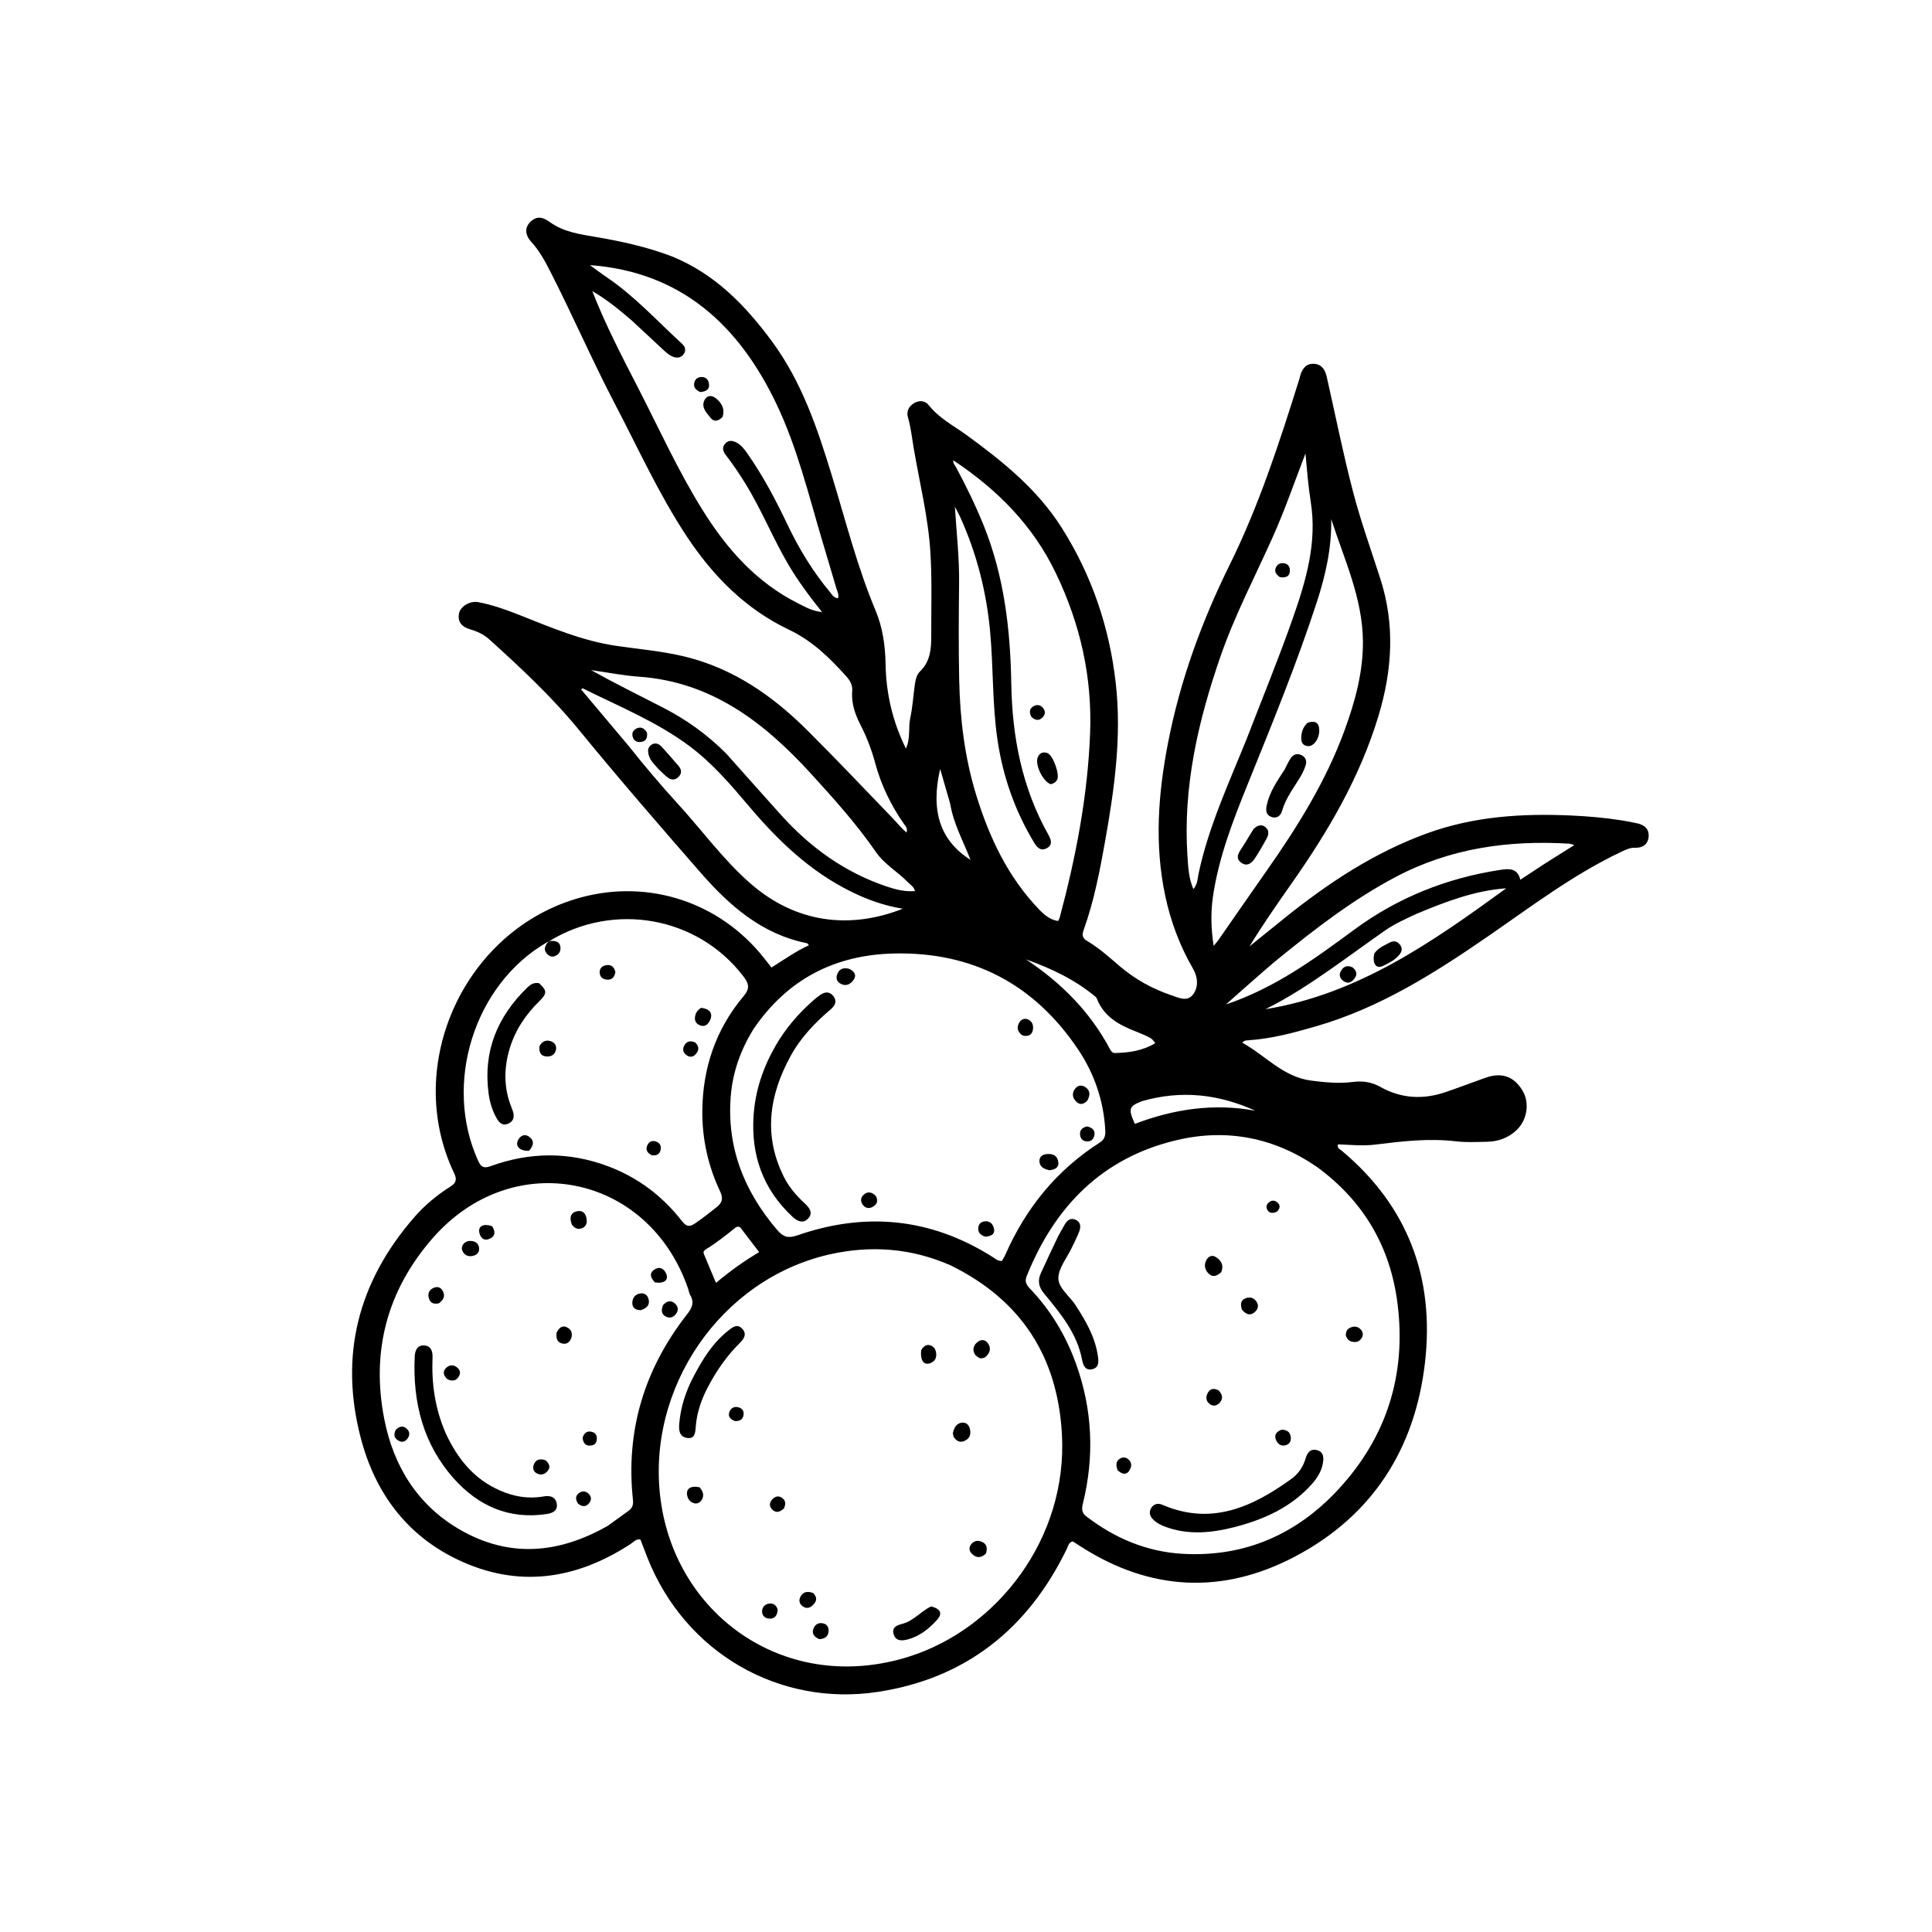 <svg version="1.1" id="Layer_1" xmlns="http://www.w3.org/2000/svg" xmlns:xlink="http://www.w3.org/1999/xlink" x="0px" y="0px"
	 width="100%" viewBox="0 0 1024 1024" enable-background="new 0 0 1024 1024" xml:space="preserve">
<path fill="#000000" opacity="1" stroke="none" 
	d="
M356.014,135.852 
	C378.997,145.183 395.154,161.929 409.272,181.116 
	C425.066,202.579 433.365,227.363 441.012,252.425 
	C448.293,276.291 454.394,300.513 464.084,323.628 
	C467.815,332.528 469.202,342.138 469.373,351.938 
	C469.642,367.411 472.995,382.262 480.145,396.744 
	C482.74,391.279 481.306,385.697 482.456,380.491 
	C483.705,374.835 484.031,368.979 484.839,363.221 
	C485.212,360.564 485.722,357.704 487.647,355.849 
	C493.108,350.585 493.611,343.791 493.582,337.022 
	C493.518,322.37 494.031,307.723 493.148,293.059 
	C492.013,274.193 487.401,255.938 484.26,237.425 
	C483.343,232.021 482.805,226.558 481.245,221.254 
	C480.291,218.01 481.674,215.319 484.567,213.625 
	C487.376,211.98 490.374,212.35 492.293,214.786 
	C497.806,221.78 505.646,225.73 512.599,230.802 
	C531.667,244.711 549.861,259.394 562.72,279.709 
	C578.689,304.937 587.995,332.401 591.363,361.981 
	C594.568,390.122 590.715,417.778 585.815,445.38 
	C582.962,461.45 579.894,477.459 574.366,492.874 
	C573.471,495.369 573.504,497.152 576.139,498.696 
	C582.493,502.418 587.937,507.387 593.517,512.135 
	C601.623,519.031 610.751,524.102 620.783,527.493 
	C624.616,528.789 629.27,531.203 632.359,527.072 
	C635.427,522.968 634.802,517.71 632.294,513.369 
	C625.308,501.28 620.502,488.473 617.599,474.809 
	C611.814,447.574 613.849,420.567 619.11,393.565 
	C625.524,360.647 636.897,329.437 651.714,299.46 
	C667.352,267.822 678.173,234.412 688.685,200.87 
	C688.884,200.235 688.993,199.573 689.189,198.937 
	C690.317,195.278 692.381,192.53 696.591,192.837 
	C700.77,193.142 702.409,196.227 703.237,199.886 
	C707.818,220.153 711.892,240.551 717.138,260.644 
	C721.21,276.243 726.693,291.477 731.639,306.845 
	C739.473,331.189 737.913,355.304 730.608,379.49 
	C720.793,411.988 703.911,440.739 684.56,468.252 
	C676.896,479.149 669.304,490.097 662.247,501.605 
	C668.557,496.513 674.854,491.407 681.177,486.332 
	C704.165,467.881 728.541,451.784 756.476,441.652 
	C781.206,432.682 806.814,431.05 832.787,432.233 
	C841.77,432.642 850.713,433.428 859.596,434.824 
	C862.384,435.262 865.16,435.805 867.915,436.423 
	C871.827,437.299 874.29,439.693 873.763,443.822 
	C873.268,447.701 870.471,449.475 866.63,449.327 
	C863.997,449.226 861.813,450.294 859.534,451.368 
	C833.897,463.45 811.469,480.574 788.291,496.535 
	C760.096,515.95 731.251,534.164 697.941,543.842 
	C685.94,547.328 673.907,550.61 661.35,551.391 
	C660.38,551.452 659.34,551.486 658.469,552.662 
	C670.694,559.421 680.087,570.893 695.175,572.776 
	C702.51,573.69 709.773,574.417 717.037,573.461 
	C722.273,572.773 727.049,573.52 731.488,576.016 
	C742.647,582.292 754.208,582.91 766.136,578.851 
	C773.229,576.438 780.228,573.753 787.292,571.254 
	C795.925,568.2 802.345,570.434 806.941,578.008 
	C810.877,584.492 809.49,593.686 803.719,599.078 
	C799.375,603.136 794.107,605.03 788.255,605.152 
	C782.76,605.266 777.2,605.578 771.772,604.932 
	C757.38,603.219 743.18,604.884 728.972,606.652 
	C722.343,607.476 715.733,606.777 709.119,606.525 
	C708.63,608.635 710.193,609.102 711.094,609.856 
	C746.314,639.319 760.474,677.419 755.256,722.363 
	C749.952,768.039 727.345,803.458 686.332,825.03 
	C648.054,845.163 609.77,843.337 572.995,819.803 
	C571.466,818.824 569.946,817.83 568.548,816.926 
	C566.354,817.609 566.137,819.462 565.448,820.884 
	C544.886,863.327 511.741,889.772 464.949,896.782 
	C413.365,904.51 363.313,876.484 343.13,825.581 
	C341.848,822.347 340.63,819.088 339.417,815.932 
	C337.014,815.585 335.865,817.276 334.393,818.238 
	C305.212,837.311 274.454,841.891 242.445,826.565 
	C215.39,813.612 198.886,791.101 191.335,762.62 
	C179.665,718.6 189.784,679.289 219.685,645.037 
	C225.197,638.723 231.64,633.394 238.695,628.93 
	C241.987,626.847 242.222,625.015 240.631,621.668 
	C213.323,564.247 246.4,492.439 307.782,475.696 
	C343.988,465.82 381.609,478.234 404.907,507.744 
	C406.133,509.297 407.362,510.849 408.904,512.8 
	C415.539,508.663 421.703,504.233 428.739,501.002 
	C428.138,500.357 427.958,499.975 427.712,499.926 
	C403.81,495.145 386.663,480.068 371.324,462.506 
	C349.512,437.535 327.817,412.461 306.806,386.8 
	C292.516,369.347 276.048,353.997 259.351,338.9 
	C256.447,336.275 252.965,334.654 249.26,333.585 
	C245.005,332.358 242.478,329.883 243.249,325.275 
	C243.893,321.423 249.14,318.339 253.41,319.139 
	C260.97,320.555 268.18,323.132 275.31,325.958 
	C292.025,332.585 308.612,339.66 326.581,342.306 
	C338.754,344.098 351.048,345.097 363.045,348.027 
	C388.658,354.282 409.425,368.721 427.754,386.947 
	C443.11,402.217 457.987,417.968 473.022,433.559 
	C475.507,436.136 477.711,438.983 480.498,441.249 
	C481.188,438.977 479.979,437.96 479.164,436.795 
	C472.225,426.872 467.027,416.126 463.866,404.429 
	C461.992,397.498 459.497,390.867 456.193,384.445 
	C453.308,378.836 451.12,372.81 451.696,366.232 
	C451.966,363.149 450.502,360.658 448.615,358.551 
	C439.827,348.741 430.509,339.631 418.341,333.85 
	C395.233,322.872 377.96,305.403 364.002,284.302 
	C349.336,262.133 338.403,237.964 326.128,214.503 
	C313.995,191.314 303.613,167.293 291.717,144.004 
	C288.842,138.375 285.841,132.825 281.496,128.071 
	C278.066,124.318 278.131,120.322 281.315,117.398 
	C284.771,114.224 287.91,115.15 291.541,117.779 
	C298.764,123.008 307.512,124.187 316.036,125.643 
	C329.518,127.946 342.831,130.847 356.014,135.852 
M289.902,499.457 
	C251.248,521.695 234.725,574.632 253.571,615.556 
	C255.113,618.904 256.827,619.25 260.176,618.037 
	C280.814,610.564 301.546,610.4 322.182,618.108 
	C338.016,624.023 351.047,633.866 361.413,647.147 
	C363.603,649.954 365.232,650.585 368.306,648.492 
	C372.307,645.767 376.08,642.796 379.865,639.798 
	C383.049,637.276 383.312,634.905 381.584,631.25 
	C375.234,617.82 372.114,603.497 372.245,588.705 
	C372.445,566.01 379.418,545.436 394.135,527.982 
	C397.718,523.732 396.802,521.155 393.968,517.447 
	C369.881,485.917 325.548,477.727 290.914,498.941 
	C290.772,499.047 290.629,499.154 289.902,499.457 
M503.864,670.675 
	C483.007,661.496 461.41,659.883 439.355,664.935 
	C381.929,678.091 342.181,735.949 350.173,795.167 
	C358.539,857.158 417.559,898.403 481.923,877.992 
	C528.674,863.167 565.866,815.375 562.849,760.262 
	C560.613,719.423 541.601,689.245 503.864,670.675 
M698.013,618.499 
	C675.329,602.909 650.278,598.03 623.733,604.282 
	C584.239,613.584 559.03,639.392 544.182,676.323 
	C543.042,679.158 543.904,680.911 545.83,682.919 
	C556.828,694.388 564.857,707.745 570.247,722.645 
	C579.038,746.948 580.142,771.706 573.985,796.771 
	C573.281,799.633 573.195,801.748 575.829,803.766 
	C590.904,815.312 607.796,822.463 626.755,823.55 
	C659.619,825.435 687.223,813.296 709.32,789.438 
	C735.011,761.7 745.463,728.511 740.722,690.974 
	C736.952,661.124 723.066,636.841 698.013,618.499 
M399.204,545.677 
	C392.594,556.499 388.364,568.145 387.329,580.829 
	C385.1,608.143 394.418,631.438 411.973,651.963 
	C415.111,655.632 417.757,656.456 422.553,654.788 
	C458.709,642.214 493.272,645.539 525.884,666.095 
	C527.386,667.042 528.735,668.429 531.013,668.347 
	C531.604,667.29 532.336,666.2 532.856,665.017 
	C543.742,640.281 560.086,620.134 582.971,605.528 
	C585.475,603.93 585.972,601.851 585.827,599.168 
	C584.986,583.653 580.152,569.318 571.626,556.538 
	C548.363,521.665 515.406,504.33 473.557,505.382 
	C442.573,506.162 417.3,518.893 399.204,545.677 
M322.174,808.694 
	C325.813,806.06 329.441,803.41 333.095,800.797 
	C335.034,799.41 335.765,797.696 335.497,795.229 
	C331.517,758.499 341.417,725.727 364.054,696.742 
	C366.67,693.392 368.175,690.521 365.891,686.535 
	C365.243,685.405 365.059,684.014 364.621,682.757 
	C343.449,621.924 271.745,607.766 229.398,656.17 
	C205.106,683.937 196.588,716.346 203.711,752.331 
	C208.669,777.373 221.511,798.044 244.144,810.965 
	C270.056,825.759 296.086,823.554 322.174,808.694 
M559.623,303.797 
	C547.502,278.453 528.488,259.37 505.308,244.002 
	C504.965,245.542 506.105,246.491 506.699,247.601 
	C512.047,257.59 517.027,267.744 521.282,278.26 
	C532.202,305.245 535.531,333.583 536.004,362.344 
	C536.468,390.587 541.679,417.544 555.647,442.41 
	C557.186,445.15 558.075,447.934 554.653,449.651 
	C551.316,451.325 549.446,448.846 547.912,446.291 
	C537.756,429.372 531.43,411.154 528.608,391.593 
	C525.892,372.76 526.534,353.741 524.795,334.857 
	C522.838,313.595 517.654,293.259 508.828,273.838 
	C508.018,272.054 507.016,270.357 506.103,268.619 
	C506.989,282.408 508.503,295.774 508.34,309.293 
	C508.136,326.284 508.03,343.284 508.386,360.27 
	C508.821,380.944 511.259,401.36 517.375,421.256 
	C524.363,443.992 534.292,465.029 551.044,482.345 
	C553.724,485.115 556.641,487.482 560.808,488.161 
	C561.141,487.461 561.51,486.916 561.67,486.316 
	C570.248,454.277 576.507,421.825 577.777,388.612 
	C578.904,359.134 572.737,331.068 559.623,303.797 
M334.737,169.766 
	C328.162,164.13 321.479,158.642 313.93,154.299 
	C320.793,171.906 329.392,188.447 337.927,205.029 
	C349.204,226.938 359.34,249.434 372.418,270.405 
	C385.243,290.971 400.844,308.627 422.853,319.713 
	C426.565,321.583 430.268,323.778 435.722,324.432 
	C428.82,315.83 422.905,307.813 417.84,299.214 
	C409.552,285.14 403.515,269.875 394.868,255.983 
	C391.692,250.881 388.377,245.907 384.679,241.175 
	C383.252,239.35 382.531,237.269 384.251,235.254 
	C386.099,233.09 388.335,233.447 390.582,234.687 
	C392.84,235.933 394.365,237.874 395.821,239.938 
	C404.306,251.961 411.135,264.915 417.438,278.168 
	C423.473,290.859 430.739,302.78 439.729,313.607 
	C440.908,315.027 441.847,316.936 444.199,317.097 
	C444.734,314.928 443.722,313.286 443.226,311.586 
	C440.708,302.958 438.095,294.358 435.545,285.739 
	C428.413,261.639 422.454,237.074 411.619,214.298 
	C391.664,172.353 361.039,144.097 312.675,140.513 
	C315.395,142.486 318.397,144.793 321.527,146.91 
	C336.399,156.966 348.419,170.244 361.548,182.267 
	C363.145,183.729 363.764,185.639 362.38,187.656 
	C361.053,189.591 359.121,189.883 357.055,189.206 
	C354.784,188.461 353.07,186.801 351.36,185.228 
	C345.965,180.264 340.626,175.24 334.737,169.766 
M645.884,498.077 
	C654.26,486.045 662.592,473.982 671.02,461.987 
	C687.538,438.48 702.718,414.237 712.65,387.074 
	C718.226,371.823 722.51,356.207 722.377,339.88 
	C722.191,316.975 712.443,296.413 705.574,275.142 
	C705.873,290.405 702.542,305.028 697.897,319.27 
	C687.308,351.733 674.372,383.337 661.577,414.972 
	C653.631,434.616 645.919,454.294 642.869,475.4 
	C641.671,483.694 641.839,492.067 643.256,501.318 
	C644.525,499.846 645.049,499.238 645.884,498.077 
M660.844,391.43 
	C669.034,370.156 677.733,349.061 685.265,327.556 
	C692.197,307.766 698.172,287.594 694.731,266.078 
	C693.369,257.567 692.721,248.961 691.926,240.35 
	C686.187,255.248 681.059,270.182 674.596,284.624 
	C665.218,305.578 654.511,325.961 646.959,347.704 
	C635.03,382.053 626.938,417.078 629.377,453.801 
	C629.756,459.512 630.001,465.375 632.526,471.275 
	C634.864,468.37 634.733,465.559 635.271,463.024 
	C640.53,438.258 651.165,415.426 660.844,391.43 
M333.177,395.343 
	C341.584,405.899 350.265,416.223 359.381,426.176 
	C372.196,440.166 383.345,455.686 397.721,468.238 
	C421.886,489.338 450.468,492.679 478.51,481.646 
	C468.31,479.975 459.552,476.756 451.044,472.554 
	C429.346,461.837 412.428,445.601 397.02,427.375 
	C387.35,415.938 377.587,404.513 365.464,395.468 
	C348.1,382.511 328.095,374.423 308.899,364.846 
	C308.771,364.782 308.444,365.117 307.996,365.402 
	C316.254,375.217 324.49,385.007 333.177,395.343 
M385,399.509 
	C394.646,410.319 404.259,421.16 413.946,431.933 
	C429.479,449.207 447.815,462.419 469.974,469.865 
	C474.697,471.451 479.634,472.754 484.956,472.279 
	C484.321,469.809 482.543,468.984 481.306,467.704 
	C475.872,462.077 468.761,458.123 464.274,451.622 
	C454.018,436.76 442.009,423.391 429.878,410.105 
	C405.138,383.01 377.342,361.434 338.79,358.668 
	C330.245,358.055 321.777,356.361 313.273,355.164 
	C325.908,362.212 338.741,368.527 351.456,375.071 
	C363.673,381.359 374.793,389.228 385,399.509 
M819.097,457.551 
	C823.966,454.487 828.836,451.423 834.447,447.891 
	C832.878,447.471 832.29,447.203 831.689,447.167 
	C799.532,445.234 768.69,449.51 739.71,464.824 
	C717.288,476.672 697.438,491.99 677.904,507.861 
	C673.123,511.746 668.515,515.847 663.872,519.899 
	C659.387,523.813 654.958,527.793 649.791,532.377 
	C675.872,523.58 696.835,508.172 717.783,492.738 
	C740.908,475.699 766.797,465.399 795.122,461.068 
	C799.741,460.361 804.313,459.992 805.791,466.287 
	C810.425,463.241 814.456,460.592 819.097,457.551 
M750.804,484.348 
	C745.064,487.012 739.259,489.599 734.055,493.226 
	C724.361,499.982 714.849,506.999 705.162,513.766 
	C694.096,521.497 682.808,528.891 670.666,534.91 
	C720.005,526.912 759.315,499.166 798.351,470.814 
	C781.736,471.993 766.547,477.774 750.804,484.348 
M601.962,546.677 
	C593.069,543.244 585.031,538.806 581.323,529.228 
	C581.152,528.787 580.765,528.385 580.387,528.075 
	C569.513,519.13 557.041,513.191 543.849,508.534 
	C562.46,520.909 577.798,536.25 588.323,556.107 
	C588.885,557.166 589.596,558.149 590.939,558.123 
	C598.428,557.976 605.687,556.922 612.307,552.896 
	C610.341,550.141 610.341,550.141 601.962,546.677 
M605.204,583.653 
	C598.306,586.421 597.894,587.635 601.489,595.668 
	C622.102,587.853 643.357,584.597 665.394,588.73 
	C646.121,580.021 626.388,577.564 605.204,583.653 
M393.201,651.663 
	C392.267,650.129 391.163,649.56 389.56,650.86 
	C384.651,654.843 379.691,658.76 374.281,662.061 
	C373.364,662.62 372.583,663.423 373.017,664.493 
	C375.032,669.469 377.16,674.399 379.503,679.949 
	C387.112,673.54 394.391,668.393 402.366,663.651 
	C399.208,659.531 396.394,655.86 393.201,651.663 
M503.578,425.846 
	C501.905,420.047 500.232,414.248 498.302,407.559 
	C493.245,429.423 497.999,445.362 514.402,455.759 
	C510.591,445.895 505.445,436.881 503.578,425.846 
z"/>
<path fill="#000000" opacity="1" stroke="none" 
	d="
M367.577,729.653 
	C372.464,720.267 377.817,711.702 385.984,705.252 
	C388.297,703.426 390.655,701.434 393.365,704.236 
	C396.002,706.963 394.36,709.553 392.255,711.64 
	C385.335,718.5 379.854,726.362 375.314,734.953 
	C371.775,741.651 369.32,748.65 368.754,756.232 
	C368.52,759.378 368.327,762.836 364.015,762.114 
	C360.054,761.452 359.722,757.958 360.009,754.638 
	C360.761,745.914 363.293,737.709 367.577,729.653 
z"/>
<path fill="#000000" opacity="1" stroke="none" 
	d="
M493.465,851.438 
	C498.59,852.695 499.71,855.164 496.629,858.581 
	C492.373,863.302 487.41,867.27 481.102,868.936 
	C478.14,869.719 474.751,869.96 473.646,866.146 
	C472.559,862.394 475.443,861.409 478.39,860.628 
	C484.194,859.09 487.944,854.152 493.465,851.438 
z"/>
<path fill="#000000" opacity="1" stroke="none" 
	d="
M505.411,761.505 
	C505.186,760.502 504.951,759.807 505.106,759.215 
	C505.81,756.527 507.055,754.149 510.221,754.026 
	C512.259,753.946 513.579,755.339 514.046,757.276 
	C514.626,759.679 514.332,761.918 511.959,763.321 
	C509.407,764.831 507.25,764.346 505.411,761.505 
z"/>
<path fill="#000000" opacity="1" stroke="none" 
	d="
M488.255,715.612 
	C489.613,713.407 491.166,712.253 493.399,713.172 
	C495.465,714.022 496.181,715.855 496.225,717.984 
	C496.267,720.01 495.36,721.466 493.524,722.31 
	C489.867,723.992 487.621,721.377 488.255,715.612 
z"/>
<path fill="#000000" opacity="1" stroke="none" 
	d="
M519.212,719.871 
	C518.11,719.127 517.139,718.622 516.694,717.824 
	C515.123,715.009 516.152,712.613 518.573,710.977 
	C520.463,709.701 522.47,710.224 523.754,712.159 
	C525.38,714.61 524.709,716.885 522.742,718.841 
	C521.898,719.681 520.815,720.097 519.212,719.871 
z"/>
<path fill="#000000" opacity="1" stroke="none" 
	d="
M370.763,788.274 
	C372.839,790.632 373.403,792.937 371.673,795.317 
	C370.742,796.598 369.33,797.198 367.698,796.685 
	C365.771,796.08 364.673,794.644 364.251,792.749 
	C363.447,789.136 365.945,787.272 370.763,788.274 
z"/>
<path fill="#000000" opacity="1" stroke="none" 
	d="
M522.529,823.442 
	C519.943,825.927 517.516,825.78 515.292,823.711 
	C513.875,822.392 513.304,820.607 514.505,818.82 
	C515.728,816.999 517.644,816.284 519.685,816.926 
	C522.684,817.868 523.716,820.053 522.529,823.442 
z"/>
<path fill="#000000" opacity="1" stroke="none" 
	d="
M431.065,844.37 
	C433.626,847.081 432.594,849.174 430.531,851.021 
	C429.03,852.365 427.278,852.67 425.532,851.432 
	C423.827,850.222 423.261,848.451 424.103,846.616 
	C425.43,843.722 427.846,843.122 431.065,844.37 
z"/>
<path fill="#000000" opacity="1" stroke="none" 
	d="
M434.235,868.77 
	C431.422,867.573 430.136,865.802 431.169,863.135 
	C431.96,861.094 433.655,859.989 435.897,860.348 
	C437.919,860.672 439.179,862.012 439.18,864.105 
	C439.183,867.063 437.573,868.658 434.235,868.77 
z"/>
<path fill="#000000" opacity="1" stroke="none" 
	d="
M412.185,853.085 
	C411.997,856.707 410.209,858.348 407.071,857.824 
	C404.933,857.467 403.663,855.768 403.959,853.505 
	C404.25,851.285 405.841,850.081 408.004,849.905 
	C410.01,849.742 411.426,850.758 412.185,853.085 
z"/>
<path fill="#000000" opacity="1" stroke="none" 
	d="
M415.539,799.436 
	C413.149,801.755 410.854,802.047 408.943,799.672 
	C407.315,797.65 408.138,795.638 409.972,794.096 
	C411.188,793.073 412.645,792.828 414.082,793.647 
	C416.31,794.917 416.689,796.823 415.539,799.436 
z"/>
<path fill="#000000" opacity="1" stroke="none" 
	d="
M389.362,753.164 
	C386.621,752.025 385.654,750.288 386.804,747.881 
	C387.703,746 389.447,745.381 391.422,745.913 
	C393.209,746.395 394.301,747.702 394.142,749.582 
	C393.924,752.156 392.346,753.37 389.362,753.164 
z"/>
<path fill="#000000" opacity="1" stroke="none" 
	d="
M654.216,809.423 
	C641.859,812.549 629.917,813.631 617.997,809.357 
	C615.305,808.393 612.766,807.132 610.833,804.983 
	C609.218,803.187 608.925,801.007 610.328,799.025 
	C611.726,797.05 613.774,796.577 616.083,797.571 
	C642.07,808.769 663.845,798.732 684.534,783.797 
	C688.189,781.159 690.734,777.408 692.036,772.876 
	C692.87,769.975 694.643,767.602 698.219,768.654 
	C701.525,769.626 701.638,772.482 701.218,775.204 
	C700.539,779.608 698.258,783.283 695.338,786.561 
	C684.394,798.843 670.177,805.291 654.216,809.423 
z"/>
<path fill="#000000" opacity="1" stroke="none" 
	d="
M560.957,655.011 
	C562.189,652.8 563.217,650.897 564.318,649.037 
	C565.61,646.855 567.355,645.283 570.034,646.471 
	C572.981,647.777 572.909,650.389 571.958,652.863 
	C570.828,655.806 569.355,658.618 567.997,661.471 
	C565.496,666.721 561.145,671.899 560.965,677.221 
	C560.782,682.631 566.832,686.785 569.962,691.617 
	C575.424,700.049 580.45,708.572 581.907,718.76 
	C582.344,721.815 582.526,724.784 579.004,725.681 
	C575.263,726.634 574.081,723.642 573.532,720.743 
	C570.877,706.725 562.114,696.152 553.432,685.668 
	C550.385,681.988 549.92,678.696 551.694,674.764 
	C554.634,668.248 557.746,661.809 560.957,655.011 
z"/>
<path fill="#000000" opacity="1" stroke="none" 
	d="
M647.279,674.256 
	C644.521,676.892 641.996,677.034 639.861,674.196 
	C638.22,672.015 638.257,669.537 639.783,667.26 
	C640.845,665.675 642.657,665.226 644.163,666.126 
	C647.028,667.838 648.85,670.276 647.279,674.256 
z"/>
<path fill="#000000" opacity="1" stroke="none" 
	d="
M658.277,694.158 
	C657.346,691.354 657.509,689.115 660.253,688.086 
	C662.468,687.255 664.536,687.819 665.93,689.832 
	C667.101,691.523 666.958,693.417 665.616,694.862 
	C663.209,697.453 660.731,697.153 658.277,694.158 
z"/>
<path fill="#000000" opacity="1" stroke="none" 
	d="
M645.941,736.957 
	C648.296,739.57 648.35,741.898 645.882,744.012 
	C644.292,745.374 642.578,745.307 640.971,743.987 
	C639.162,742.501 639.091,740.49 639.96,738.626 
	C641.098,736.182 643.097,735.416 645.941,736.957 
z"/>
<path fill="#000000" opacity="1" stroke="none" 
	d="
M713.318,707.878 
	C713.317,705.929 713.867,704.604 715.341,703.851 
	C717.463,702.767 719.522,702.817 721.21,704.628 
	C722.626,706.147 722.645,707.928 721.434,709.589 
	C720.068,711.463 718.1,711.574 716.095,710.958 
	C714.79,710.557 713.872,709.582 713.318,707.878 
z"/>
<path fill="#000000" opacity="1" stroke="none" 
	d="
M679.18,757.781 
	C682.693,757.761 684.135,759.517 684.171,762.443 
	C684.193,764.323 683.028,765.613 681.259,766.04 
	C678.987,766.589 677.351,765.462 676.427,763.445 
	C675.22,760.809 676.182,758.957 679.18,757.781 
z"/>
<path fill="#000000" opacity="1" stroke="none" 
	d="
M592.385,779.34 
	C591.342,776.635 591.353,774.404 593.782,772.996 
	C595.135,772.212 596.656,772.366 597.933,773.386 
	C599.367,774.533 599.897,776.216 599.331,777.808 
	C598.052,781.404 595.75,782.267 592.385,779.34 
z"/>
<path fill="#000000" opacity="1" stroke="none" 
	d="
M676.785,642.21 
	C674.421,643.236 672.533,643.177 671.532,640.858 
	C670.857,639.291 671.546,637.946 672.901,637.01 
	C674.314,636.034 675.792,636.226 677.003,637.291 
	C678.674,638.758 678.599,640.411 676.785,642.21 
z"/>
<path fill="#000000" opacity="1" stroke="none" 
	d="
M411.116,554.185 
	C416.552,544.856 423.255,537.057 431.106,530.222 
	C432.236,529.238 433.396,528.28 434.615,527.413 
	C437.092,525.654 439.612,525.325 441.683,527.941 
	C443.82,530.64 442.61,532.988 440.37,534.894 
	C431.936,542.069 424.348,549.978 419.002,559.775 
	C407.69,580.505 404.488,601.732 415.437,623.712 
	C418.147,629.153 422.047,633.686 426.488,637.788 
	C428.965,640.076 431.191,642.859 428.277,645.895 
	C425.522,648.765 422.465,647.18 419.938,644.817 
	C404.426,630.316 398.017,612.374 399.414,591.327 
	C400.293,578.079 404.374,565.924 411.116,554.185 
z"/>
<path fill="#000000" opacity="1" stroke="none" 
	d="
M450.352,513.589 
	C453.165,515.116 454.096,517.123 452.332,519.475 
	C450.775,521.553 448.598,522.893 445.825,521.532 
	C443.996,520.633 442.969,519.064 443.536,517.049 
	C444.444,513.823 446.607,512.449 450.352,513.589 
z"/>
<path fill="#000000" opacity="1" stroke="none" 
	d="
M556.107,620.246 
	C553.135,619.525 550.913,618.356 550.925,615.328 
	C550.933,613.262 552.293,612.02 554.376,611.748 
	C557.267,611.37 559.924,611.94 560.758,615.061 
	C561.643,618.375 559.707,619.973 556.107,620.246 
z"/>
<path fill="#000000" opacity="1" stroke="none" 
	d="
M576.249,583.42 
	C573.913,585.81 571.819,585.546 570.003,583.44 
	C568.275,581.437 568.218,579.148 569.831,577.04 
	C571.26,575.173 573.282,574.93 575.167,576.143 
	C577.921,577.916 577.946,580.428 576.249,583.42 
z"/>
<path fill="#000000" opacity="1" stroke="none" 
	d="
M542.428,548.969 
	C541.788,548.666 541.481,548.516 541.237,548.296 
	C539.016,546.294 538.86,543.946 540.483,541.611 
	C541.501,540.149 543.13,539.556 544.905,540.351 
	C547.014,541.296 547.728,543.146 547.525,545.282 
	C547.26,548.068 545.676,549.446 542.428,548.969 
z"/>
<path fill="#000000" opacity="1" stroke="none" 
	d="
M522.306,655.464 
	C519.39,654.622 518.104,652.942 518.587,650.243 
	C518.92,648.385 520.32,647.473 522.089,647.324 
	C524.095,647.155 525.697,648.159 526.428,649.943 
	C527.89,653.507 526.148,655.158 522.306,655.464 
z"/>
<path fill="#000000" opacity="1" stroke="none" 
	d="
M464.227,633.887 
	C465.751,636.919 464.508,638.706 462.159,639.841 
	C460.308,640.736 458.527,640.22 457.303,638.563 
	C456.09,636.921 456.028,635.058 457.466,633.557 
	C459.555,631.377 461.826,631.511 464.227,633.887 
z"/>
<path fill="#000000" opacity="1" stroke="none" 
	d="
M576.109,597.007 
	C579.368,597.756 580.847,599.494 579.829,602.491 
	C579.255,604.183 577.779,605.163 575.918,604.969 
	C574.103,604.78 572.839,603.714 572.516,601.843 
	C572.072,599.265 573.319,597.74 576.109,597.007 
z"/>
<path fill="#000000" opacity="1" stroke="none" 
	d="
M236.277,759.738 
	C242.563,773.328 251.359,784.066 265.066,790.033 
	C272.369,793.212 279.989,794.579 287.95,793.16 
	C291.242,792.573 294.284,793.068 295.044,796.751 
	C295.845,800.638 292.963,801.988 289.715,802.474 
	C269.868,805.448 253.6,798.253 240.655,783.79 
	C224.235,765.444 218.685,743.207 219.806,719.032 
	C219.945,716.034 220.989,713.046 224.551,713.102 
	C228.348,713.161 229.39,716.121 229.251,719.458 
	C228.675,733.267 230.556,746.643 236.277,759.738 
z"/>
<path fill="#000000" opacity="1" stroke="none" 
	d="
M303.089,649.058 
	C301.684,645.335 302.364,642.528 306.193,641.938 
	C309.572,641.416 310.794,643.989 310.993,646.943 
	C311.115,648.745 310.273,650.225 308.577,650.931 
	C306.478,651.805 304.689,651.17 303.089,649.058 
z"/>
<path fill="#000000" opacity="1" stroke="none" 
	d="
M339.717,694.401 
	C336.483,694.441 334.93,692.853 335.154,690.132 
	C335.359,687.645 336.898,685.834 339.581,685.527 
	C341.695,685.284 343.13,686.445 343.696,688.367 
	C344.637,691.564 342.902,693.332 339.717,694.401 
z"/>
<path fill="#000000" opacity="1" stroke="none" 
	d="
M294.984,706.404 
	C296.313,703.8 297.9,702.187 300.599,703.559 
	C302.761,704.658 303.531,706.656 302.853,708.96 
	C302.246,711.018 300.776,712.487 298.512,712.184 
	C295.48,711.778 294.61,709.591 294.984,706.404 
z"/>
<path fill="#000000" opacity="1" stroke="none" 
	d="
M245.999,658.908 
	C247.274,657.876 248.408,657.673 249.592,657.732 
	C252.087,657.858 253.782,659.164 253.955,661.635 
	C254.118,663.955 252.483,665.323 250.334,665.707 
	C247.977,666.128 246.056,665.192 245.069,662.929 
	C244.505,661.635 244.796,660.319 245.999,658.908 
z"/>
<path fill="#000000" opacity="1" stroke="none" 
	d="
M232.605,690.791 
	C229.097,691.599 227.5,689.909 227.104,687.125 
	C226.799,684.984 227.963,683.325 230.036,682.511 
	C231.778,681.827 233.396,682.243 234.394,683.775 
	C236.125,686.43 235.442,688.751 232.605,690.791 
z"/>
<path fill="#000000" opacity="1" stroke="none" 
	d="
M351.49,691.666 
	C353.646,689.32 355.772,689.098 357.815,690.984 
	C359.469,692.513 359.705,694.451 358.329,696.337 
	C357.014,698.139 355.142,698.878 353.104,697.899 
	C350.559,696.675 350.266,694.481 351.49,691.666 
z"/>
<path fill="#000000" opacity="1" stroke="none" 
	d="
M347.095,679.695 
	C344.486,676.94 344.027,674.378 347.427,672.567 
	C349.964,671.214 351.996,672.614 353.055,674.997 
	C354.568,678.4 352.108,680.478 347.095,679.695 
z"/>
<path fill="#000000" opacity="1" stroke="none" 
	d="
M237.06,730.984 
	C234.813,728.799 234.52,726.719 236.696,724.802 
	C238.365,723.332 240.321,723.305 242.125,724.657 
	C243.575,725.744 244.265,727.299 243.469,729 
	C242.222,731.665 240.117,732.457 237.06,730.984 
z"/>
<path fill="#000000" opacity="1" stroke="none" 
	d="
M260.901,649.978 
	C263.095,653.505 261.996,655.871 258.704,656.863 
	C256.173,657.626 254.624,655.762 254.079,653.45 
	C253.247,649.919 256.209,648.253 260.901,649.978 
z"/>
<path fill="#000000" opacity="1" stroke="none" 
	d="
M289.16,773.985 
	C291.571,776.067 291.872,778.131 289.8,780.156 
	C288.212,781.708 286.22,781.904 284.317,780.793 
	C282.676,779.835 282.276,778.127 282.863,776.447 
	C283.868,773.569 286.042,772.888 289.16,773.985 
z"/>
<path fill="#000000" opacity="1" stroke="none" 
	d="
M209.735,757.892 
	C211.803,755.785 213.771,755.514 215.679,757.346 
	C217.199,758.806 217.289,760.588 216.102,762.326 
	C215.056,763.857 213.483,764.632 211.776,763.855 
	C209.387,762.769 208.197,760.916 209.735,757.892 
z"/>
<path fill="#000000" opacity="1" stroke="none" 
	d="
M306.371,796.956 
	C304.791,794.504 304.985,792.509 307.175,791.147 
	C308.86,790.1 310.693,790.348 312.109,791.834 
	C313.384,793.173 313.575,794.829 312.523,796.34 
	C310.939,798.617 308.902,798.949 306.371,796.956 
z"/>
<path fill="#000000" opacity="1" stroke="none" 
	d="
M308.792,762.086 
	C309.628,759.199 311.401,758.284 313.795,758.934 
	C315.826,759.485 316.553,761.134 316.312,763.153 
	C316.116,764.798 315.127,765.884 313.499,766.129 
	C310.736,766.545 309.118,765.299 308.792,762.086 
z"/>
<path fill="#000000" opacity="1" stroke="none" 
	d="
M285.644,521.097 
	C289.954,524.889 290.062,526.528 285.951,530.553 
	C278.679,537.673 273.146,545.842 270.181,555.631 
	C266.997,566.143 266.941,576.588 271.077,586.901 
	C271.263,587.365 271.428,587.836 271.607,588.302 
	C272.749,591.276 272.653,594.078 269.439,595.528 
	C265.979,597.088 264.203,594.537 262.819,591.958 
	C260.754,588.109 259.559,583.886 258.98,579.622 
	C255.955,557.317 263.599,538.811 279.513,523.385 
	C281.081,521.865 282.872,520.612 285.644,521.097 
z"/>
<path fill="#000000" opacity="1" stroke="none" 
	d="
M371.532,534.205 
	C376.348,534.637 378.056,537.286 376.258,540.89 
	C375.203,543.004 373.612,544.405 371.122,543.491 
	C368.501,542.529 367.866,540.439 368.606,537.871 
	C369.03,536.398 369.884,535.214 371.532,534.205 
z"/>
<path fill="#000000" opacity="1" stroke="none" 
	d="
M285.927,554.479 
	C287.566,551.523 289.862,550.995 292.431,552.077 
	C294.038,552.754 294.99,554.257 294.722,556.101 
	C294.398,558.326 292.888,559.763 290.752,559.94 
	C287.273,560.228 285.495,558.466 285.927,554.479 
z"/>
<path fill="#000000" opacity="1" stroke="none" 
	d="
M280.386,609.922 
	C275.426,610.165 272.876,607.405 274.639,604.166 
	C275.826,601.984 277.904,600.923 280.047,602.236 
	C283.295,604.228 283.063,607.001 280.386,609.922 
z"/>
<path fill="#000000" opacity="1" stroke="none" 
	d="
M368.41,552.46 
	C370.856,554.765 370.463,556.849 368.649,558.827 
	C367.364,560.229 365.745,560.485 364.142,559.438 
	C362.45,558.335 361.583,556.7 362.414,554.719 
	C363.47,552.202 365.394,551.257 368.41,552.46 
z"/>
<path fill="#000000" opacity="1" stroke="none" 
	d="
M326.17,515.195 
	C325.669,518.353 323.957,519.57 321.242,519.175 
	C319.237,518.884 317.95,517.619 317.849,515.535 
	C317.746,513.428 318.956,512.074 320.928,511.638 
	C323.569,511.054 325.432,512.057 326.17,515.195 
z"/>
<path fill="#000000" opacity="1" stroke="none" 
	d="
M291.123,498.775 
	C294.361,498.513 297.152,498.882 297.059,502.843 
	C297.013,504.805 295.762,506.192 293.888,506.824 
	C292.298,507.361 290.95,506.672 289.91,505.535 
	C288.145,503.604 288.573,501.652 290.293,499.521 
	C290.629,499.154 290.772,499.047 291.123,498.775 
z"/>
<path fill="#000000" opacity="1" stroke="none" 
	d="
M345.426,612.299 
	C342.788,610.967 342.067,609.097 343.201,606.816 
	C344.124,604.961 345.851,604.347 347.815,605.079 
	C349.532,605.719 350.458,607.066 350.225,608.945 
	C349.907,611.517 348.398,612.695 345.426,612.299 
z"/>
<path fill="#000000" opacity="1" stroke="none" 
	d="
M556.865,415.649 
	C552.625,414.051 548.557,405.363 549.968,401.55 
	C550.866,399.123 552.727,398.269 555.153,399.143 
	C558.117,400.213 561.797,410.461 560.309,413.277 
	C559.649,414.526 558.595,415.277 556.865,415.649 
z"/>
<path fill="#000000" opacity="1" stroke="none" 
	d="
M546.641,379.954 
	C545.259,377.331 545.734,375.392 548.013,374.197 
	C549.83,373.244 551.62,373.702 552.889,375.327 
	C554.019,376.775 554.131,378.45 552.896,379.889 
	C551.076,382.012 549.005,382.166 546.641,379.954 
z"/>
<path fill="#000000" opacity="1" stroke="none" 
	d="
M382.934,221.024 
	C380.771,223.275 378.413,223.762 376.686,221.539 
	C374.638,218.904 371.585,216.154 373.277,212.305 
	C374.517,209.487 377.2,209.239 379.503,211.153 
	C382.422,213.579 384.395,216.594 382.934,221.024 
z"/>
<path fill="#000000" opacity="1" stroke="none" 
	d="
M371.195,207.804 
	C368.606,206.679 367.349,205.053 368.061,202.548 
	C368.566,200.772 369.958,199.841 371.813,199.821 
	C373.693,199.8 375.099,200.799 375.582,202.532 
	C376.52,205.896 374.792,207.512 371.195,207.804 
z"/>
<path fill="#000000" opacity="1" stroke="none" 
	d="
M680.88,407.86 
	C682.063,405.639 682.908,403.63 684.108,401.862 
	C685.453,399.881 687.506,399.121 689.767,400.199 
	C692.034,401.28 692.766,403.402 692.022,405.647 
	C691.249,407.981 690.159,410.266 688.867,412.362 
	C685.399,417.99 681.375,423.279 679.517,429.799 
	C678.736,432.542 676.582,434.023 673.751,432.949 
	C670.908,431.871 670.838,429.452 671.42,426.71 
	C672.906,419.697 676.905,414.002 680.88,407.86 
z"/>
<path fill="#000000" opacity="1" stroke="none" 
	d="
M664.387,439.428 
	C666.533,437.355 668.698,436.65 670.832,438.513 
	C672.987,440.395 672.325,442.743 671.112,444.878 
	C669.147,448.34 667.229,451.847 664.992,455.131 
	C663.313,457.593 660.907,459.442 657.867,457.239 
	C655.056,455.203 655.976,452.784 657.642,450.293 
	C659.945,446.85 661.992,443.237 664.387,439.428 
z"/>
<path fill="#000000" opacity="1" stroke="none" 
	d="
M693.019,383.085 
	C697.114,381.699 699.183,383.037 699.238,387.033 
	C699.301,391.558 696.302,395.706 693.23,395.462 
	C690.801,395.27 689.706,393.713 689.695,391.452 
	C689.68,388.391 690.418,385.539 693.019,383.085 
z"/>
<path fill="#000000" opacity="1" stroke="none" 
	d="
M678.357,305.898 
	C676.044,304.286 675.138,302.512 676.551,300.232 
	C677.403,298.856 678.794,298.331 680.389,298.514 
	C682.288,298.73 683.49,299.985 683.633,301.726 
	C683.912,305.147 681.993,306.465 678.357,305.898 
z"/>
<path fill="#000000" opacity="1" stroke="none" 
	d="
M349.191,407.815 
	C346.999,405.307 344.705,403.257 343.868,400.297 
	C343.266,398.171 343.174,395.906 345.5,394.596 
	C347.59,393.419 349.389,394.352 350.813,395.918 
	C353.816,399.221 356.758,402.582 359.655,405.978 
	C361.075,407.642 361.544,409.551 359.985,411.382 
	C358.389,413.257 356.301,413.771 354.235,412.333 
	C352.492,411.12 351.02,409.516 349.191,407.815 
z"/>
<path fill="#000000" opacity="1" stroke="none" 
	d="
M342.907,388.309 
	C343.337,391.542 342.082,393.118 339.209,393.293 
	C337.322,393.408 336.033,392.512 335.417,390.743 
	C334.795,388.957 335.315,387.324 336.848,386.397 
	C339.186,384.984 341.276,385.519 342.907,388.309 
z"/>
<path fill="#000000" opacity="1" stroke="none" 
	d="
M728.398,505.397 
	C730.588,502.257 733.747,501.083 736.637,499.54 
	C738.655,498.462 740.512,498.841 741.938,500.614 
	C743.582,502.658 743.009,504.578 741.392,506.38 
	C739.018,509.024 735.889,510.666 732.784,512.052 
	C729.293,513.612 727.266,510.65 728.398,505.397 
z"/>
<path fill="#000000" opacity="1" stroke="none" 
	d="
M717.059,512.839 
	C719.83,515.29 719.173,517.423 717.158,519.497 
	C715.673,521.026 713.961,521.252 712.215,520.064 
	C710.366,518.805 709.503,516.978 710.584,514.894 
	C711.876,512.406 713.893,511.2 717.059,512.839 
z"/>
</svg>